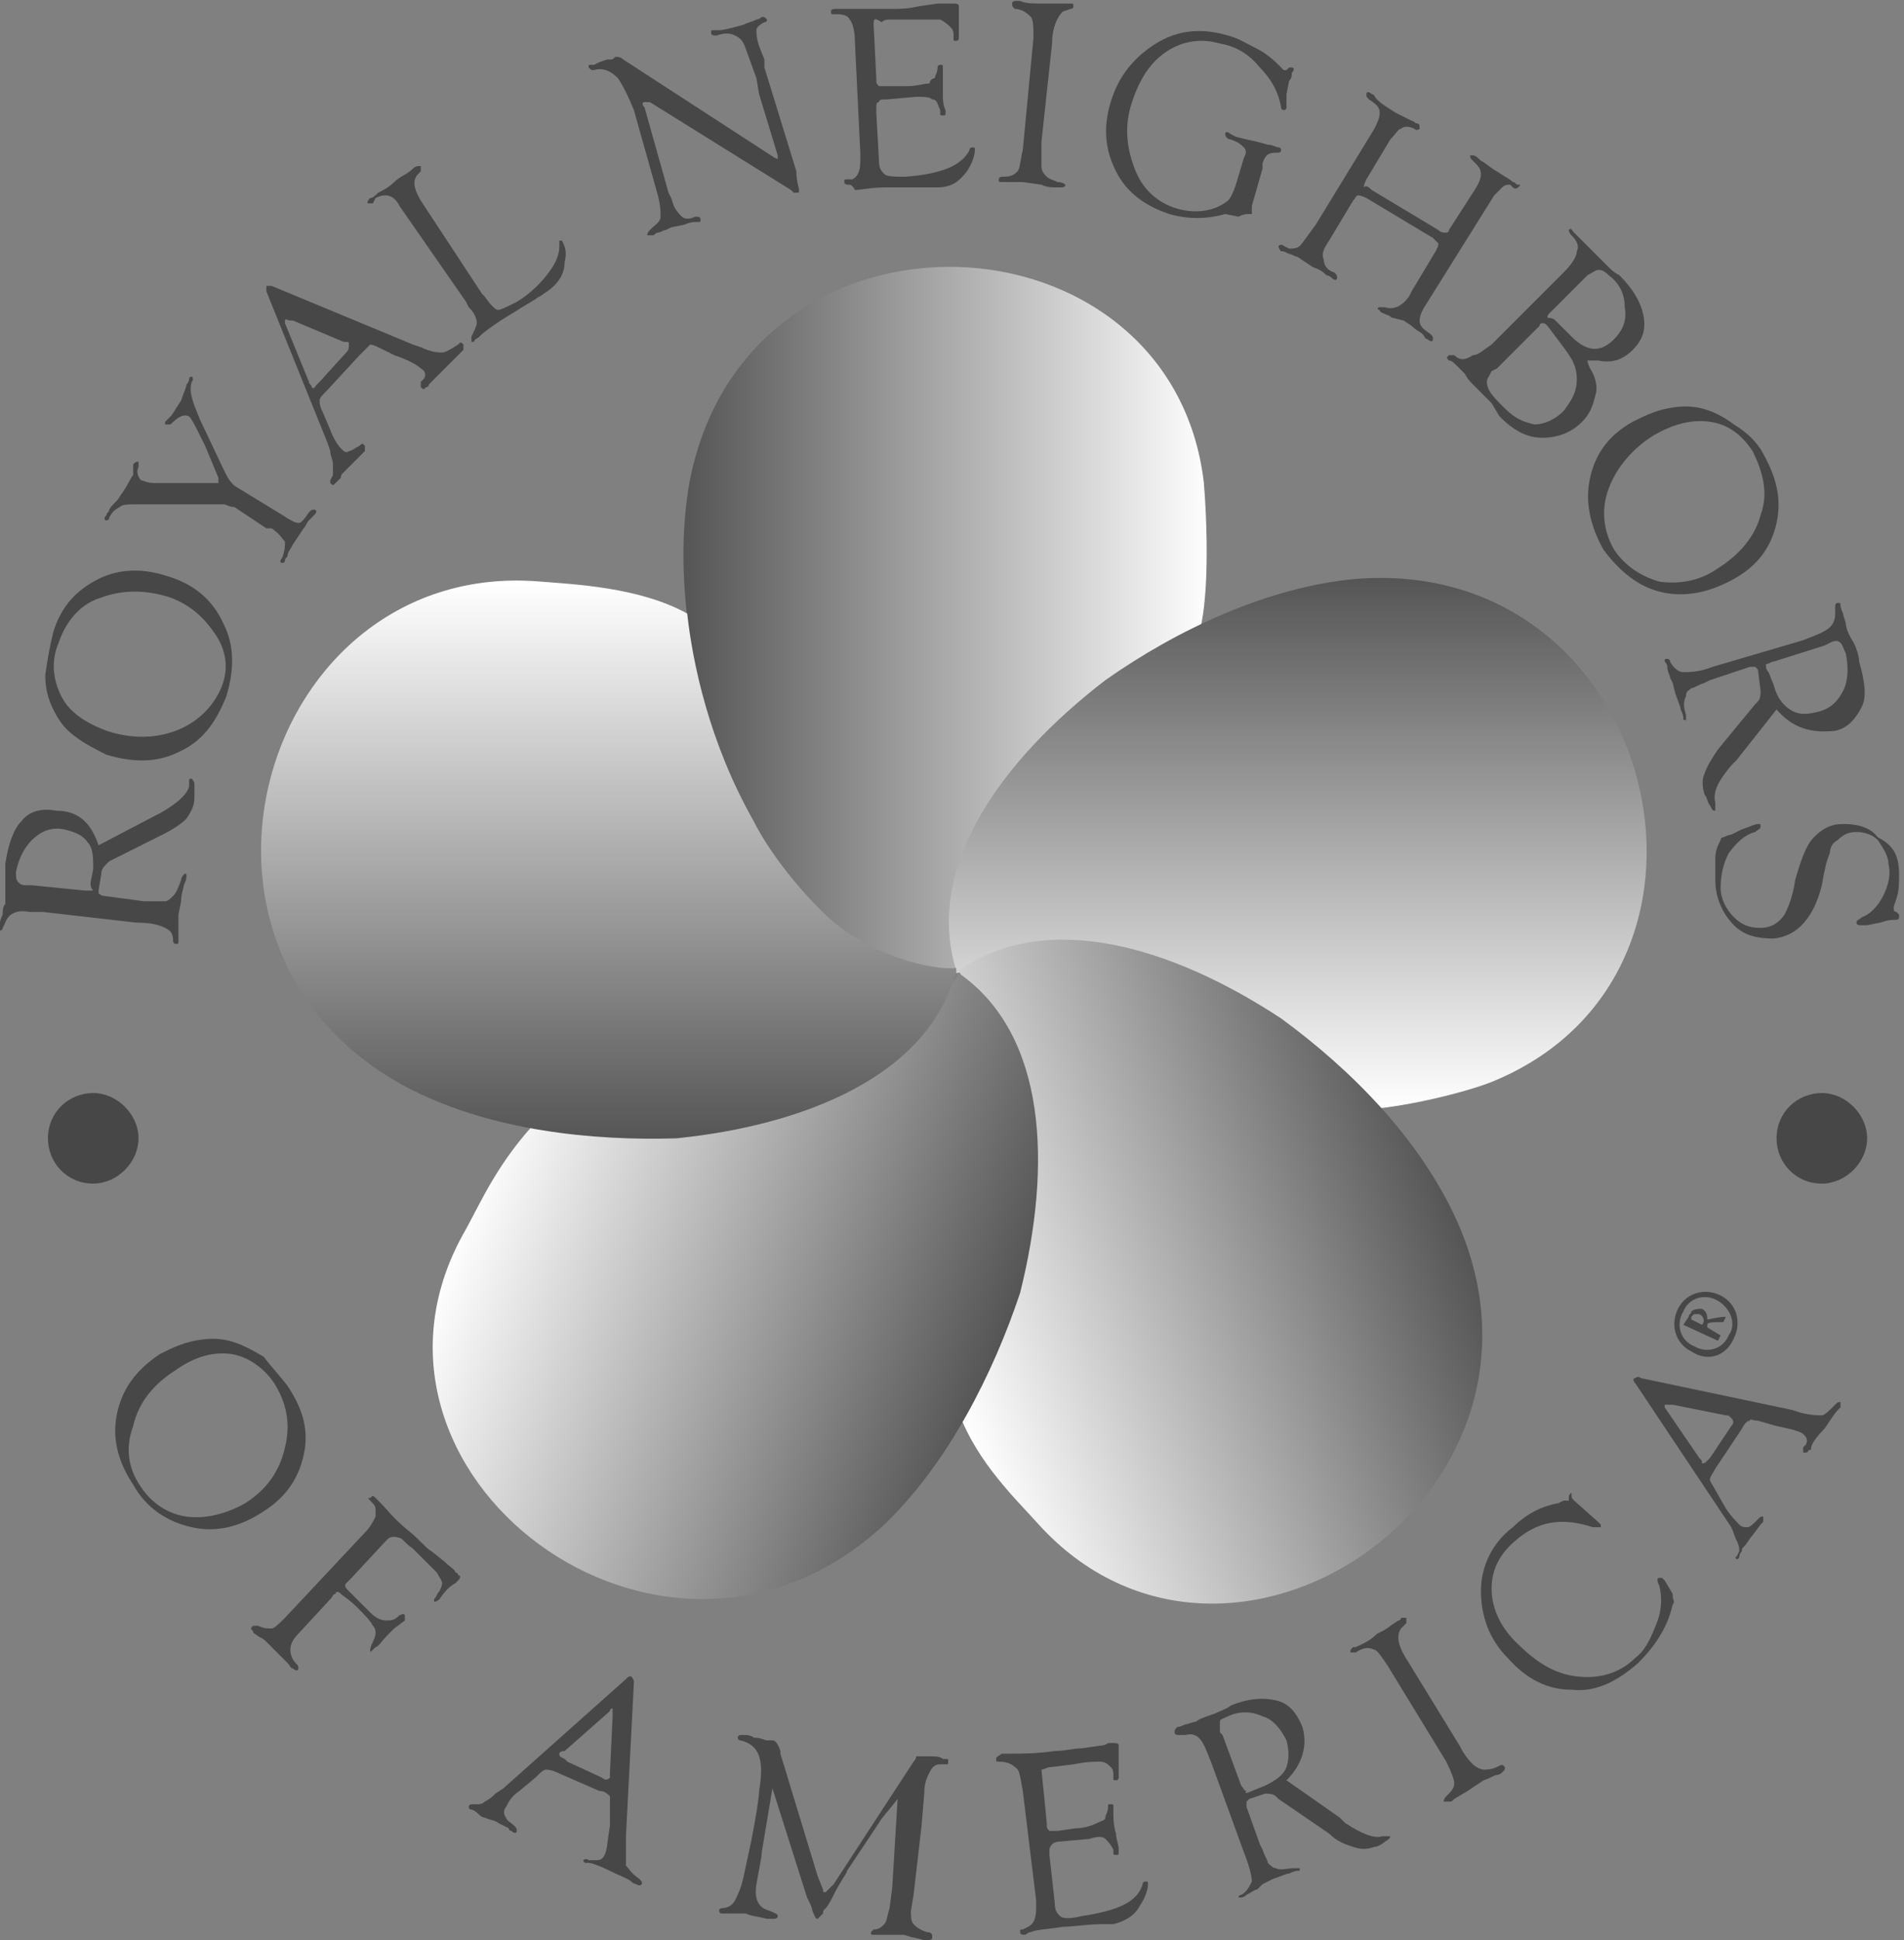 <svg xmlns="http://www.w3.org/2000/svg" width="212" height="216" viewBox="0 0 212 216" fill="none"><rect x="0" y="0" width="212" height="216" fill="#808080" stroke="none"/><path d="M10.973 94.111L17.201 90.849L17.794 90.553C19.87 89.366 20.76 88.477 21.056 87.587V86.994C21.056 86.697 21.056 86.697 21.353 86.697C21.353 86.697 21.649 86.994 21.649 87.29C21.649 87.587 21.649 88.18 21.649 88.773C21.649 89.663 21.353 90.256 20.76 91.146C20.166 91.739 19.277 92.332 18.09 92.925L12.159 95.891L11.863 96.187C11.566 96.484 11.27 96.781 11.27 97.374L10.973 99.153V99.45C10.973 99.45 11.27 99.746 11.566 99.746L16.015 100.339H16.608C17.497 100.339 18.09 100.339 18.387 100.339C18.684 100.339 18.98 100.043 19.277 99.746C19.573 99.45 19.87 98.856 20.166 97.967C20.166 97.67 20.463 97.374 20.463 97.374C20.76 97.077 20.76 97.374 20.76 97.67C20.76 97.67 20.76 97.967 20.463 98.56C20.463 98.856 20.166 99.45 20.166 100.339L19.87 101.822V102.712C19.87 103.008 19.87 103.305 19.87 103.898C19.87 104.195 19.87 104.491 19.87 104.788C19.87 105.084 19.87 105.084 19.573 105.084C19.573 105.084 19.277 105.084 19.277 104.788C19.277 103.898 18.98 103.602 18.387 103.305C17.794 103.008 16.904 102.712 15.125 102.712L4.745 101.526H3.262C1.779 101.229 0.89 101.822 0.593 102.712L0.297 103.305C0.297 103.602 0 103.602 0 103.602C0 103.008 0 103.008 0 102.712C0 102.712 0 102.415 0.297 101.822C0.297 101.526 0.297 100.932 0.593 100.636C0.593 100.339 0.593 99.45 0.593 98.263C0.593 97.374 0.593 96.781 0.593 96.187C0.89 94.111 1.483 92.332 2.373 91.442C3.262 90.256 4.745 89.96 6.228 90.256C8.6 90.256 10.083 91.442 10.973 94.111ZM10.083 98.263L10.38 96.781C10.38 95.594 10.38 94.408 9.787 93.815C9.194 92.925 8.304 92.629 7.118 92.332C5.635 92.035 4.448 92.629 3.559 93.518C2.669 94.408 2.076 95.594 1.779 97.077C1.779 97.67 1.779 97.967 2.076 98.263C2.373 98.56 2.669 98.56 2.966 98.56H3.559L9.49 99.153C10.083 99.153 10.38 99.153 10.38 99.153C10.083 98.856 10.083 98.56 10.083 98.263Z" fill="#474747"></path><path d="M5.932 70.386C6.821 67.421 8.601 65.641 10.973 64.455C13.346 63.269 16.015 63.269 18.684 64.159C21.65 65.048 23.726 66.828 24.912 69.497C26.098 71.869 26.098 74.538 25.209 77.504C24.022 80.47 22.539 82.546 19.87 83.732C17.498 84.918 14.829 84.918 11.863 84.028C10.677 83.435 9.49 82.842 8.304 81.953C7.118 81.063 6.525 80.173 5.932 78.987C5.339 77.801 5.042 76.614 5.042 75.132C5.339 73.056 5.635 71.573 5.932 70.386ZM6.525 71.573C5.635 73.649 5.932 75.725 6.821 77.504C7.711 79.284 9.49 80.47 11.863 81.359C14.532 82.249 17.201 82.249 19.574 81.359C21.946 80.47 23.726 78.69 24.615 76.614C25.505 74.538 25.209 72.462 24.022 70.683C22.836 68.904 21.353 67.421 18.981 66.531C16.311 65.641 13.642 65.641 11.27 66.531C9.194 67.124 7.415 68.904 6.525 71.573Z" fill="#474747"></path><path d="M31.435 57.338C32.325 57.931 32.918 58.227 33.215 58.227C33.511 58.227 33.808 57.931 34.401 57.041C34.698 56.745 34.698 56.745 34.994 56.745C35.291 56.745 35.291 57.041 34.994 57.338C34.994 57.338 34.698 57.634 34.401 57.931C34.105 58.227 34.105 58.524 33.808 58.821L33.215 59.71L32.622 60.6C32.325 61.193 32.029 61.49 32.029 61.786C32.029 62.083 31.732 62.083 31.732 62.379C31.732 62.676 31.435 62.676 31.435 62.676C31.139 62.676 31.139 62.379 31.435 62.083C31.732 61.193 31.732 60.897 31.732 60.303C31.435 60.007 31.139 59.414 30.249 58.821H29.656L26.097 56.448C25.504 56.448 25.207 56.151 24.911 56.151C24.614 56.151 24.021 56.151 23.428 56.151H15.717H14.828C14.235 56.151 13.642 56.151 13.345 56.448C12.752 56.745 12.455 57.041 12.159 57.634C12.159 57.931 11.862 57.931 11.862 57.931C11.566 57.931 11.566 57.634 11.862 57.338C11.862 57.041 12.159 57.041 12.159 56.745C12.455 56.151 13.048 55.855 13.345 55.262C14.235 54.075 14.531 53.186 14.828 52.889C14.828 51.999 14.828 51.999 14.828 51.703C15.124 51.406 15.124 51.406 15.421 51.406C15.421 51.406 15.421 51.703 15.421 51.999C15.124 52.593 15.421 53.186 15.717 53.482C16.014 53.482 16.311 53.779 17.2 53.779H18.09H23.725H24.021C24.318 53.779 24.318 53.779 24.318 53.779V53.482V53.186L22.835 49.627L22.242 48.441C21.649 47.254 21.352 46.661 21.056 46.365C20.462 46.068 19.869 46.365 18.98 47.254C18.683 47.254 18.387 47.254 18.387 47.254V46.958C18.387 46.958 18.683 46.661 18.98 46.365C19.276 46.068 19.573 45.475 20.166 44.585C20.462 43.696 20.759 43.102 20.759 42.806C21.056 42.509 21.056 42.213 21.056 42.213C21.056 41.916 21.352 41.916 21.352 41.916C21.352 41.916 21.649 42.213 21.352 42.509C21.056 43.399 21.352 44.289 21.649 45.178L22.242 46.661L24.911 52.296L25.207 52.889C25.504 53.482 25.801 53.779 26.097 54.075L31.435 57.338Z" fill="#474747"></path><path d="M40.036 39.543L36.477 43.399C35.884 43.992 35.588 44.288 35.588 44.585C35.588 44.881 35.588 45.178 35.884 45.771L36.774 47.847C37.07 48.737 37.663 49.627 37.96 49.923C38.257 50.22 38.553 50.516 38.85 50.22C39.146 50.22 39.443 49.923 40.036 49.627C40.333 49.33 40.333 49.33 40.629 49.627C40.629 49.627 40.629 49.923 40.629 50.22L40.333 50.516L39.443 51.406C39.147 51.702 38.85 51.999 38.257 52.592C37.96 52.889 37.96 52.889 37.96 53.185C37.663 53.482 37.367 53.778 37.367 53.778C37.071 54.075 37.07 54.075 36.774 53.778V53.482L37.07 52.889C37.07 52.592 37.07 52.296 37.07 51.702C37.07 51.109 36.774 50.813 36.774 50.22L36.477 49.33L29.656 32.426C29.656 32.129 29.656 31.832 29.656 31.832C29.656 31.832 29.953 31.832 30.249 31.832L45.967 38.357L46.857 38.654C48.043 39.247 48.933 39.247 49.23 39.247C49.526 39.247 50.119 38.95 51.009 38.357C51.306 38.06 51.306 38.06 51.602 38.357C51.602 38.357 51.602 38.654 51.602 38.95L51.306 39.247C51.009 39.543 50.416 40.136 49.526 41.026C48.636 41.916 48.043 42.509 47.747 42.806C47.747 43.102 47.45 43.102 47.45 43.102C47.154 43.399 47.154 43.399 46.857 43.102C46.857 43.102 46.857 42.806 46.857 42.509L47.154 42.212C47.45 41.916 47.45 41.323 46.857 41.026C46.561 40.73 45.671 40.136 43.891 39.543L42.112 38.654C41.519 38.357 41.222 38.357 41.222 38.357C40.629 38.95 40.333 39.247 40.036 39.543ZM38.257 38.06L32.622 35.688H32.325C32.029 35.688 31.732 35.391 31.732 35.688V35.984L34.401 42.509C34.401 42.806 34.698 42.806 34.698 43.102C34.994 43.399 34.994 43.102 35.291 42.806L35.588 42.509L38.553 39.247C38.85 38.95 38.85 38.654 38.85 38.357C38.85 38.06 38.85 38.06 38.257 38.06Z" fill="#474747"></path><path d="M53.678 32.722L53.975 33.019C54.568 33.908 55.161 34.502 55.458 34.502C55.754 34.502 56.347 34.205 57.533 33.612C59.016 32.722 60.203 31.536 61.092 30.35C61.982 29.163 62.279 28.274 62.279 27.384C62.279 27.087 62.279 26.791 62.279 26.791H62.575C62.872 27.384 63.168 27.977 62.872 29.163C62.872 30.646 61.982 31.832 60.499 32.722C60.203 33.019 59.906 33.019 59.609 33.315L58.127 34.205C57.237 34.798 56.644 35.095 55.754 35.688C54.864 36.281 53.975 36.874 53.382 37.467C53.085 37.764 52.788 37.764 52.788 38.06C52.492 38.06 52.492 38.06 52.492 38.06C52.492 38.06 52.492 37.764 52.492 37.467C52.788 36.874 53.085 36.281 53.085 35.984C53.085 35.391 52.788 34.798 52.195 34.205L51.899 33.612L44.485 22.936C43.891 21.749 43.002 21.453 41.816 22.046L41.519 22.639C41.222 22.639 41.222 22.639 40.926 22.639C40.926 22.342 40.926 22.342 41.222 22.046C41.519 22.046 41.816 21.749 42.112 21.453C42.705 21.156 43.298 20.86 43.891 20.267C44.485 19.673 45.374 19.377 45.967 18.784C46.264 18.487 46.56 18.487 46.56 18.487C46.857 18.487 46.857 18.487 46.857 18.487C46.857 18.784 46.857 18.784 46.857 19.08L46.56 19.377C45.967 19.97 45.967 20.86 46.857 22.342L53.678 32.722Z" fill="#474747"></path><path d="M85.113 7.515L88.672 19.081C88.672 20.267 88.969 20.86 88.969 21.157C88.969 21.453 88.969 21.453 88.672 21.453H88.376L88.079 21.157L72.361 11.37H72.064C72.064 11.37 72.064 11.37 71.768 11.37C71.471 11.37 71.471 11.667 71.768 11.963L74.437 21.453L74.734 22.046L75.03 22.936C75.327 23.529 75.623 23.826 75.92 24.122C76.216 24.419 76.809 24.419 77.403 24.122C77.699 24.122 77.996 24.122 77.996 24.419C77.996 24.715 77.996 24.715 77.699 24.715H77.403C77.403 24.715 76.809 24.715 76.216 25.012L74.734 25.309L74.14 25.605C73.844 25.605 73.547 25.902 73.251 25.902C72.954 25.902 72.954 26.198 72.658 26.198C72.361 26.198 72.361 26.198 72.064 26.198C72.064 26.198 72.064 25.902 72.361 25.605C72.954 25.012 73.547 24.715 73.547 24.122C73.547 23.529 73.547 22.936 73.251 21.75L70.582 12.26C69.989 10.777 69.395 9.591 68.802 8.701C67.913 7.811 67.023 7.515 66.133 7.811C65.837 7.811 65.837 7.811 65.54 7.515C65.54 7.218 65.54 7.218 65.837 7.218C65.837 7.218 65.837 7.218 66.133 7.218L66.726 6.921L67.616 6.625H67.913C68.209 6.625 68.209 6.625 68.506 6.328C68.802 6.328 69.099 6.328 69.395 6.625L86.3 17.598C86.596 17.598 86.596 17.894 86.596 17.598C86.596 17.598 86.596 17.598 86.596 17.301L84.52 10.48L84.224 8.701L83.037 5.439C82.741 4.549 82.444 4.252 81.851 3.956C81.258 3.659 80.665 3.659 79.775 3.956C79.479 3.956 79.182 3.956 79.182 3.659C79.182 3.363 79.182 3.363 79.479 3.363C79.479 3.363 79.775 3.363 80.072 3.363C80.665 3.363 81.555 3.066 82.741 2.77C83.334 2.473 83.63 2.473 84.224 2.176C84.52 2.176 84.817 1.88 84.817 1.88C85.113 1.88 85.113 1.88 85.41 2.176C85.41 2.176 85.41 2.473 85.113 2.473C84.52 2.77 84.224 3.066 84.224 3.363C84.224 3.659 84.224 4.252 84.52 5.142L85.113 6.625V7.515Z" fill="#474747"></path><path d="M97.274 2.769L97.571 8.701C97.571 9.294 97.571 9.294 97.868 9.591C97.868 9.591 98.164 9.591 98.757 9.591H101.13C102.019 9.591 102.909 9.294 103.502 9.294C103.502 8.997 103.799 8.701 104.095 8.701C104.095 8.404 104.392 8.108 104.392 7.515C104.392 7.218 104.688 7.218 104.688 7.218C104.985 7.218 104.985 7.218 104.985 7.515V7.811C104.985 8.701 104.985 9.591 104.985 10.48C104.985 11.073 104.985 11.666 105.282 12.26C105.282 12.556 105.282 12.556 105.282 12.556C105.282 12.853 105.282 12.853 104.985 12.853C104.688 12.853 104.688 12.853 104.688 12.556V12.26C104.392 11.666 104.392 11.073 103.799 11.073C103.502 10.777 102.909 10.777 102.019 10.777L98.757 11.073C98.164 11.073 97.868 11.073 97.868 11.37C97.571 11.37 97.571 11.666 97.571 11.963V12.556L97.868 17.894C97.868 18.784 98.164 19.081 98.461 19.377C98.757 19.674 99.647 19.674 100.833 19.674C104.688 19.377 107.061 18.488 107.951 16.708C107.951 16.412 108.247 16.412 108.247 16.412C108.544 16.412 108.544 16.412 108.544 16.708C108.544 17.301 108.247 18.191 107.654 19.081C106.764 20.267 105.875 20.86 104.392 20.86C104.095 20.86 103.799 20.86 103.206 20.86C101.426 20.86 99.943 20.86 98.757 20.86C96.978 20.86 95.791 21.157 95.198 21.157C94.902 20.563 94.605 20.563 94.605 20.563C94.309 20.563 94.012 20.563 94.012 20.267C94.012 19.97 94.012 19.97 94.309 19.97H94.902C95.495 19.674 95.791 19.081 95.791 17.894V17.005L95.198 4.845C95.198 3.363 94.902 2.473 94.605 2.176C94.309 1.583 93.716 1.583 92.826 1.583C92.529 1.583 92.529 1.583 92.529 1.287C92.529 0.99 92.826 0.99 93.122 0.99C93.419 0.99 93.716 0.99 94.012 0.99C95.495 0.99 96.978 0.99 99.054 0.99C100.24 0.99 101.13 0.99 102.316 0.694L104.392 0.397C104.985 0.397 105.282 0.397 105.578 0.397C105.875 0.397 106.171 0.397 106.171 0.397C106.468 0.397 106.764 0.397 106.764 0.694V0.99C106.764 0.99 106.764 1.583 106.764 2.176V3.066C106.764 3.659 106.764 3.956 106.764 4.252C106.764 4.252 106.764 4.549 106.468 4.549C106.171 4.549 106.171 4.549 106.171 4.252V3.956C106.171 3.659 106.171 3.363 105.875 3.066C105.578 2.769 105.282 2.473 104.688 2.176C104.095 2.176 103.206 2.176 101.723 2.176H99.35C98.757 2.176 98.461 2.176 98.164 2.473C97.274 1.88 97.274 2.176 97.274 2.769Z" fill="#474747"></path><path d="M117.143 4.845L115.957 15.818C115.957 17.301 115.957 18.191 115.957 18.487C115.957 19.08 116.254 19.377 116.55 19.673C116.847 19.97 117.143 19.97 117.736 20.267C118.329 20.267 118.626 20.563 118.626 20.563C118.626 20.86 118.329 20.86 118.033 20.86C117.736 20.86 117.736 20.86 117.44 20.86C117.143 20.86 116.55 20.86 115.957 20.563L113.881 20.267H112.102C111.805 20.267 111.508 20.267 111.508 20.267C111.212 20.267 111.212 20.267 111.212 19.97C111.212 19.673 111.508 19.673 111.805 19.673C112.695 19.673 112.991 19.377 113.288 19.08C113.584 18.784 113.584 17.894 113.881 16.708L115.067 4.252C115.067 3.066 115.067 2.176 114.771 1.879C114.474 1.583 113.881 0.99 112.991 0.99C112.695 0.693 112.695 0.693 112.695 0.397C112.695 0.1 112.991 0.1 113.288 0.1H113.584C114.178 0.397 115.067 0.397 116.254 0.397C116.847 0.397 117.44 0.397 118.033 0.397H118.923C119.219 0.397 119.219 0.397 119.219 0.397C119.516 0.397 119.516 0.397 119.516 0.693C119.516 0.99 119.219 0.99 119.219 0.99L118.329 1.286C117.736 1.879 117.143 3.066 117.143 4.845Z" fill="#474747"></path><path d="M137.606 20.564L138.496 17.598C138.793 17.005 138.793 16.708 138.496 16.412C138.199 16.115 137.903 15.818 137.013 15.522C136.717 15.522 136.42 15.225 136.42 14.929C136.42 14.632 136.717 14.632 137.013 14.929L137.606 15.225L138.793 15.522C140.275 15.818 141.165 16.115 141.165 16.115C141.758 16.115 142.055 16.412 142.351 16.412C142.648 16.412 142.648 16.708 142.648 16.708C142.648 17.005 142.351 17.005 142.055 17.005C141.165 17.005 140.869 17.301 140.572 18.191V18.784L139.386 22.936V23.529V23.826H139.089C138.793 23.826 138.496 23.826 137.903 24.122L136.42 23.826C134.344 24.419 132.268 24.419 130.192 23.826C127.523 22.936 125.447 21.453 124.261 19.081C123.075 16.708 122.778 14.336 123.668 11.37C124.557 8.404 126.337 6.328 128.709 4.845C131.082 3.363 133.751 3.066 136.717 3.956C137.903 4.252 138.793 4.845 139.979 5.439C141.165 6.032 142.055 6.921 142.648 7.515L142.944 7.811H143.241L143.538 7.515H143.834C144.131 7.515 144.131 7.811 143.834 8.108C143.834 8.404 143.834 8.701 143.538 8.997L143.241 10.48C143.241 10.777 143.241 11.073 143.241 11.666C143.241 11.963 143.241 11.963 143.241 11.963C143.241 12.26 142.944 12.26 142.944 12.26C142.944 12.26 142.648 12.26 142.648 11.963C142.351 10.184 141.462 8.701 140.275 7.515C139.089 6.032 137.606 5.142 135.827 4.845C133.751 4.252 131.675 4.549 129.896 5.735C128.116 6.921 126.93 8.701 126.04 11.37C125.151 14.039 125.447 16.412 126.337 18.784C127.226 21.157 129.006 22.639 131.082 23.233C133.158 23.826 135.234 23.529 136.717 22.343C137.013 22.046 137.31 21.453 137.606 20.564Z" fill="#474747"></path><path d="M152.731 21.156L160.146 25.605C160.442 25.901 160.739 25.901 161.035 25.901C161.035 25.901 161.332 25.901 161.332 25.605L164.001 21.453C164.594 20.563 164.891 19.97 164.891 19.377C164.891 18.784 164.594 18.487 164.001 17.894C163.704 17.598 163.704 17.598 163.704 17.301H164.001C164.297 17.301 164.594 17.598 164.891 17.894C165.484 18.191 166.077 18.784 166.67 19.08C167.56 19.674 168.153 19.97 168.449 20.267C168.746 20.267 168.746 20.563 169.042 20.563C169.339 20.563 169.339 20.563 169.042 20.86C169.042 20.86 168.746 21.156 168.449 20.86L168.153 20.563C167.856 20.563 167.56 20.563 167.263 20.86C166.967 21.156 166.67 21.453 166.373 21.75L158.959 33.612C158.366 34.502 158.07 35.095 158.07 35.688C158.07 36.281 158.366 36.578 159.256 37.171C159.552 37.468 159.552 37.468 159.552 37.764C159.552 38.061 159.256 38.061 158.959 37.764C158.663 37.764 158.663 37.468 158.366 37.171C158.07 36.874 157.773 36.874 157.18 36.281L156.29 35.688L155.104 35.392C154.807 35.392 154.807 35.095 154.511 35.095C153.918 34.798 153.621 34.798 153.621 34.502C153.324 34.502 153.324 34.205 153.621 34.205C153.621 34.205 153.918 34.205 154.214 34.205C155.104 34.502 155.994 34.205 156.883 33.019L157.18 32.426L159.849 27.977C160.146 27.384 160.146 27.384 160.146 27.088C160.146 27.088 159.849 26.791 159.552 26.494L152.138 22.046C151.545 21.75 151.249 21.75 151.249 21.75C150.952 21.75 150.952 22.046 150.655 22.343L147.986 26.791C147.393 27.681 147.097 28.274 147.393 28.867C147.393 29.46 147.69 30.053 148.579 30.35C148.876 30.646 148.876 30.646 148.876 30.943C148.876 31.24 148.579 31.24 148.283 30.943C148.283 30.943 147.986 30.646 147.69 30.646C147.393 30.35 147.097 30.053 146.207 29.757L145.317 29.164L144.428 28.57C144.131 28.57 143.834 28.274 143.538 28.274C142.945 27.977 142.945 27.977 142.648 27.977C142.352 27.681 142.352 27.384 142.352 27.384C142.352 27.384 142.648 27.088 142.945 27.384L143.538 27.681C143.834 27.681 144.428 27.681 144.724 27.384C145.021 27.088 145.614 26.198 146.503 25.012L153.028 14.335C153.324 13.742 153.621 13.149 153.621 12.556C153.621 11.963 153.325 11.666 152.435 11.073C152.138 10.777 152.138 10.777 152.138 10.48C152.138 10.183 152.435 10.183 152.731 10.48C153.028 10.48 153.028 10.777 153.324 11.073C153.918 11.666 154.511 11.963 155.4 12.556C155.994 12.852 156.587 13.149 157.18 13.446C157.476 13.446 157.476 13.742 157.773 13.742C158.07 13.742 158.07 14.039 158.07 14.335C158.07 14.335 157.773 14.632 157.476 14.335C156.883 14.039 156.29 14.039 155.994 14.335C155.697 14.335 155.4 14.928 154.807 15.522L152.138 19.97C151.842 20.563 151.842 20.86 151.842 20.86C152.138 20.563 152.435 20.86 152.731 21.156Z" fill="#474747"></path><path d="M166.078 38.357L174.085 30.35C174.975 29.46 175.568 28.57 175.568 27.977C175.864 27.384 175.568 26.791 174.975 26.198C174.678 25.901 174.678 25.605 174.678 25.605C174.975 25.308 174.975 25.605 175.271 25.901C175.271 25.901 175.568 26.198 175.864 26.494C176.161 26.791 176.458 27.088 176.754 27.384C177.347 27.977 177.644 28.274 177.94 28.57L179.127 29.757C179.423 30.053 179.72 30.35 180.313 30.646C181.796 32.129 182.686 33.612 182.982 35.095C183.279 36.578 182.982 37.764 181.796 38.95C180.61 40.136 179.423 40.433 177.94 40.136H177.051C176.754 40.136 176.754 40.136 176.754 40.136C176.754 40.136 176.754 40.433 177.051 41.026C177.644 41.916 177.94 43.102 177.644 43.992C177.347 45.178 177.051 46.068 176.161 46.958C174.975 48.144 173.492 48.737 171.713 48.737C169.933 48.737 168.45 47.847 166.968 46.364L166.078 44.882L165.188 43.992L164.298 43.102C163.705 42.509 163.409 42.212 163.112 41.619C162.816 41.323 162.519 41.026 162.222 40.73C161.926 40.433 161.629 40.136 161.333 40.136C161.036 39.84 161.036 39.84 161.333 39.543C161.333 39.543 161.629 39.543 161.926 39.543C162.519 40.136 163.112 40.136 164.002 39.543C164.595 39.543 165.188 38.95 166.078 38.357ZM172.306 36.281C172.009 35.985 172.009 35.985 171.713 35.985C171.713 35.985 171.416 35.985 171.416 36.281L166.671 41.026L166.078 41.323L165.781 41.916C165.485 42.212 165.485 42.806 165.781 43.399C166.078 43.992 166.671 44.585 167.561 45.475C168.747 46.661 169.637 46.958 170.823 47.254C172.009 47.254 173.195 46.661 174.085 45.771C174.975 44.585 175.568 43.695 175.568 42.212C175.568 40.73 174.975 39.84 174.085 38.654L172.306 36.281ZM173.195 35.688L174.975 37.467C176.754 39.247 178.237 39.247 179.72 37.764C180.61 36.874 181.203 35.688 180.906 34.205C180.906 32.722 180.313 31.536 179.127 30.646C178.534 30.053 178.237 30.053 177.94 30.053C177.644 30.053 177.347 30.35 176.754 30.646L172.602 34.798C172.306 35.095 172.306 35.095 172.306 35.391C172.602 35.391 172.899 35.391 173.195 35.688Z" fill="#474747"></path><path d="M196.325 50.517C197.808 53.186 198.401 55.558 197.808 58.227C197.215 60.896 195.732 62.972 193.063 64.455C190.394 65.938 187.725 66.531 185.056 65.938C182.387 65.345 180.311 63.565 178.531 61.193C177.049 58.524 176.455 55.855 177.049 53.186C177.642 50.517 179.125 48.441 181.794 46.958C182.98 46.365 184.166 45.771 185.649 45.475C187.132 45.178 188.318 45.178 189.504 45.475C190.691 45.771 191.877 46.365 193.063 47.254C194.546 48.144 195.732 49.33 196.325 50.517ZM195.139 50.22C193.953 48.441 192.47 47.254 190.394 46.958C188.318 46.661 186.242 47.254 184.166 48.441C181.794 49.923 180.014 51.999 179.125 54.372C178.235 56.744 178.531 59.117 179.718 61.193C180.904 62.972 182.683 64.159 184.759 64.752C186.835 65.048 189.208 64.752 191.284 63.269C193.656 61.786 195.436 59.71 196.029 57.337C196.918 54.965 196.325 52.592 195.139 50.22Z" fill="#474747"></path><path d="M197.809 78.987L193.361 84.622L192.768 85.215C191.285 86.994 190.692 88.18 190.988 89.367V89.96C190.988 90.256 190.988 90.256 190.988 90.256C190.692 90.256 190.692 90.256 190.395 89.663C190.099 89.367 190.099 88.774 189.802 88.477C189.505 87.587 189.505 86.698 189.802 86.105C190.099 85.215 190.692 84.325 191.285 83.435L195.437 78.394L195.733 78.097C196.03 77.801 196.03 77.207 196.03 76.911L195.733 74.538L195.437 74.242C195.437 74.242 195.14 74.242 194.844 74.242L190.395 75.725L189.802 76.021C188.912 76.318 188.616 76.614 188.319 76.614C188.023 76.911 187.726 76.911 187.726 77.504C187.429 78.097 187.429 78.69 187.726 79.58C187.726 79.877 187.726 80.173 187.726 80.173C187.429 80.173 187.429 80.173 187.429 79.877C187.429 79.877 187.429 79.58 187.133 78.987C187.133 78.69 186.836 78.097 186.54 77.207L186.243 76.021L185.947 75.428C185.947 75.132 185.65 74.835 185.65 74.242C185.65 73.945 185.354 73.649 185.354 73.649C185.354 73.352 185.354 73.352 185.65 73.352C185.65 73.352 185.947 73.352 185.947 73.649C186.243 74.242 186.836 74.835 187.429 74.835C188.023 74.835 189.209 74.835 190.692 74.242L200.775 71.276L202.258 70.683C203.741 70.09 204.334 69.497 204.334 68.311V67.717C204.334 67.421 204.334 67.124 204.63 67.124C204.927 67.124 204.927 67.124 204.927 67.421C204.927 67.421 204.927 67.717 205.223 68.311C205.223 68.607 205.52 69.2 205.52 69.497C205.52 69.793 205.817 70.683 206.41 71.573C206.706 72.166 207.003 73.056 207.003 73.649C207.596 75.725 207.893 77.504 207.299 78.69C206.706 79.877 205.817 81.063 204.334 81.359C201.665 81.656 199.589 81.063 197.809 78.987ZM196.92 74.835L197.513 76.318C197.809 77.504 198.402 78.394 199.292 78.987C200.182 79.58 201.071 79.58 202.258 79.284C203.741 78.987 204.63 78.097 205.223 76.911C205.817 75.725 205.817 74.242 205.52 72.759C205.223 72.166 205.223 71.869 204.927 71.573C204.63 71.276 204.334 71.276 203.741 71.573L203.147 71.869L197.513 73.649C197.216 73.649 196.92 73.945 196.623 73.945C196.623 74.242 196.623 74.538 196.92 74.835Z" fill="#474747"></path><path d="M211.452 97.373C211.452 98.263 211.452 99.153 211.156 100.042L210.859 100.932V101.229C210.859 101.229 210.859 101.525 211.156 101.525L211.452 101.822C211.452 101.822 211.452 101.822 211.452 102.118C211.452 102.415 211.156 102.415 210.859 102.415C210.563 102.415 210.266 102.415 209.376 102.711L207.893 103.008C207.597 103.008 207.3 103.008 207.3 103.008C207.004 103.008 206.707 103.008 206.707 102.711C206.707 102.415 207.004 102.415 207.3 102.118C208.19 101.822 209.08 100.932 209.673 99.746C210.266 98.559 210.563 97.373 210.266 96.187C210.266 95.297 209.673 94.408 209.08 93.518C208.487 92.925 207.597 92.628 206.707 92.628C205.818 92.628 205.224 92.925 204.631 93.518C204.038 93.814 203.742 94.408 203.742 95.001C203.445 95.594 203.148 96.78 202.852 98.559C201.962 102.118 200.183 104.194 197.514 104.491C195.734 104.491 194.251 104.194 193.065 103.008C191.879 101.822 190.989 100.042 190.989 97.966C190.989 97.373 190.989 96.484 190.989 95.594C190.989 94.704 191.286 94.111 191.582 93.518C191.582 93.221 191.879 93.221 191.879 93.221C191.879 93.221 192.472 92.925 192.769 92.925C192.769 92.925 193.362 92.628 193.955 92.332C194.845 92.035 195.438 91.739 195.734 91.739C196.031 91.739 196.031 91.739 196.031 92.035C196.031 92.332 195.734 92.332 195.438 92.628C194.251 92.925 193.362 93.814 192.472 95.001C191.879 96.187 191.582 97.373 191.582 98.856C191.582 100.042 192.176 101.229 193.065 102.118C193.955 103.008 194.845 103.305 196.031 103.305C197.217 103.305 198.107 102.711 198.7 101.822C198.997 101.229 199.59 100.042 199.886 97.966C200.479 95.89 201.072 94.111 201.962 93.221C202.852 92.332 203.742 91.739 205.224 91.739C206.707 91.739 208.19 92.035 209.08 93.221C210.859 94.111 211.452 95.297 211.452 97.373Z" fill="#474747"></path><path d="M193.954 159.06L190.989 163.509C190.692 164.102 190.395 164.398 190.395 164.695C190.395 164.991 190.692 165.288 190.989 165.881L192.175 167.957C192.768 168.847 193.361 169.44 193.658 169.736C193.954 170.033 194.251 170.033 194.547 170.033C194.844 170.033 195.14 169.736 195.734 169.143C196.03 168.847 196.03 168.847 196.327 168.847C196.327 168.847 196.327 169.143 196.327 169.44L196.03 169.736L195.14 170.923C194.844 171.219 194.547 171.812 194.251 172.109C193.954 172.405 193.954 172.405 193.954 172.702C193.658 172.999 193.658 173.295 193.658 173.295C193.658 173.592 193.361 173.592 193.361 173.592C193.361 173.592 193.064 173.295 193.361 173.295L193.658 172.702C193.658 172.405 193.658 172.109 193.361 171.516C193.064 170.923 193.064 170.626 192.768 170.033L192.175 169.143L182.092 154.018C181.795 153.722 181.795 153.425 182.092 153.425C182.092 153.425 182.388 153.129 182.685 153.425L199.589 156.984L200.479 157.281C201.665 157.577 202.555 157.577 202.851 157.577C203.148 157.577 203.741 156.984 204.334 156.391C204.631 156.094 204.631 156.094 204.927 156.094C204.927 156.094 204.927 156.391 204.927 156.687L204.631 156.984C204.334 157.281 203.741 158.17 203.148 159.06C202.258 159.95 201.665 160.839 201.665 161.136C201.665 161.433 201.665 161.433 201.368 161.433C201.368 161.729 201.072 161.729 200.775 161.729C200.775 161.729 200.775 161.433 200.775 161.136L201.072 160.839C201.368 160.246 201.072 159.95 200.775 159.653C200.479 159.357 199.292 159.06 197.81 158.763L195.734 158.17C195.14 158.17 194.844 157.874 194.844 158.17C194.547 158.17 194.251 158.467 193.954 159.06ZM192.175 157.577L186.243 156.391H185.947C185.65 156.391 185.354 156.391 185.354 156.391V156.687L189.209 162.322C189.506 162.619 189.506 162.619 189.506 162.915C189.802 162.915 189.802 162.915 190.099 162.619L190.395 162.322L192.768 158.763C193.064 158.467 193.064 158.17 192.768 157.874C192.471 157.577 192.471 157.577 192.175 157.577Z" fill="#474747"></path><path d="M175.272 167.067L177.941 169.439L178.238 169.736V170.032C178.238 170.032 177.941 170.032 177.348 170.032C173.79 168.846 171.12 169.439 168.748 171.515C166.969 172.998 166.079 174.777 166.079 176.853C166.079 178.929 166.969 181.005 168.748 182.785C170.824 184.861 172.9 186.343 175.569 186.64C177.941 186.937 180.314 186.343 182.093 184.564C183.28 183.674 183.873 182.192 184.466 180.709C185.059 179.226 185.059 177.743 184.762 176.557C184.466 175.964 184.466 175.667 184.762 175.667H185.059L185.356 175.964L186.245 177.447V177.743C186.245 178.04 186.542 178.336 186.245 178.633C185.652 181.302 184.169 183.378 182.39 185.157C180.017 187.233 177.645 188.419 174.976 188.123C172.307 188.123 169.934 186.937 167.858 184.564C165.782 182.488 164.893 179.819 164.893 177.15C164.893 174.481 166.079 171.812 168.451 170.032C169.934 168.55 171.714 167.66 173.493 167.363L174.086 167.067H174.383H174.679C174.679 167.067 174.679 167.067 174.679 166.77C174.679 166.474 174.679 166.474 174.976 166.177C174.976 166.77 174.976 166.77 175.272 167.067Z" fill="#474747"></path><path d="M156.884 185.158L162.519 194.351C163.112 195.538 163.705 196.131 164.001 196.427C164.298 196.724 164.891 197.02 165.188 197.02C165.484 197.02 166.077 197.02 166.67 196.724C167.264 196.427 167.264 196.427 167.56 196.724C167.56 197.02 167.56 197.02 167.264 197.317C167.264 197.317 166.967 197.614 166.67 197.614C166.374 197.614 166.077 197.91 165.188 198.207L163.408 199.393L161.925 200.283C161.629 200.579 161.629 200.579 161.332 200.579C161.036 200.579 161.036 200.579 160.739 200.579C160.739 200.579 160.739 200.283 161.036 199.986C161.629 199.393 161.925 199.096 161.925 198.503C161.925 198.207 161.629 197.317 161.036 196.131L154.511 185.454C153.918 184.565 153.325 183.675 153.028 183.675C152.435 183.378 151.842 183.378 150.953 183.972C150.656 183.972 150.359 183.972 150.359 183.972C150.359 183.675 150.359 183.675 150.656 183.378C150.656 183.378 150.656 183.378 150.953 183.378C151.546 183.082 152.435 182.785 153.325 181.896C153.918 181.599 154.511 181.302 154.808 181.006L155.698 180.413C155.994 180.413 155.994 180.116 155.994 180.116C156.291 180.116 156.291 180.116 156.587 180.116C156.587 180.413 156.587 180.413 156.587 180.709L155.994 181.302C155.401 182.192 155.698 183.378 156.884 185.158Z" fill="#474747"></path><path d="M143.243 198.206L149.174 202.358L149.767 202.951C151.547 204.137 153.03 204.731 153.919 204.434H154.512C154.809 204.434 154.809 204.434 154.809 204.434C154.809 204.434 154.809 204.731 154.216 205.027C153.919 205.324 153.326 205.62 153.03 205.62C152.14 205.917 151.547 205.917 150.657 205.62C149.767 205.324 148.878 205.027 147.988 204.137L142.353 200.282L142.057 199.986C141.76 199.689 141.167 199.689 140.87 199.689L139.091 200.282L138.794 200.579C138.794 200.579 138.794 200.875 138.794 201.172L140.277 205.324L140.574 205.917C140.87 206.807 141.167 207.103 141.167 207.4C141.463 207.696 141.76 207.993 142.057 207.993C142.65 208.289 143.243 207.993 144.133 207.993C144.429 207.993 144.726 207.993 144.726 207.993C144.726 208.289 144.726 208.289 144.429 208.289C144.429 208.289 144.133 208.289 143.539 208.586C143.243 208.586 142.65 208.883 141.76 209.179L140.574 209.772L139.981 210.365C139.684 210.365 139.388 210.662 138.794 210.958C138.498 211.255 138.201 211.255 138.201 211.255C137.905 211.255 137.905 211.255 137.905 211.255C137.905 211.255 137.905 210.958 138.201 210.958C138.794 210.662 139.091 210.069 139.388 209.476C139.388 208.883 139.091 207.696 138.498 206.213L134.939 196.427L134.346 194.944C133.753 193.461 133.16 192.868 131.973 193.165H131.38C131.084 193.165 130.787 193.165 130.787 192.868C130.787 192.571 130.787 192.571 131.084 192.275C131.084 192.275 131.38 192.275 131.973 191.978C132.27 191.978 132.863 191.682 133.16 191.682C133.456 191.385 134.346 191.089 135.236 190.792C135.829 190.495 136.718 190.199 137.015 189.902C139.091 189.013 140.87 189.013 142.057 189.309C143.539 189.606 144.429 190.792 145.022 192.275C145.615 194.351 145.022 196.427 143.243 198.206ZM139.388 199.392L140.87 198.799C142.057 198.206 142.946 197.613 143.243 196.723C143.539 195.834 143.539 194.944 143.243 193.758C142.65 192.571 141.76 191.385 140.574 191.089C139.388 190.495 137.905 190.495 136.718 191.089C136.125 191.385 135.829 191.385 135.829 191.682C135.829 191.978 135.829 192.275 135.829 192.868L136.125 193.165L138.201 198.799C138.498 199.096 138.498 199.392 138.794 199.392C138.498 199.689 138.794 199.689 139.388 199.392Z" fill="#474747"></path><path d="M115.959 197.02L116.552 202.951C116.552 203.545 116.552 203.545 116.848 203.841C116.848 203.841 117.145 203.841 117.738 203.841L119.814 203.545C120.704 203.545 121.593 203.248 122.186 202.951C122.78 202.655 123.076 202.655 123.076 202.358C123.076 202.062 123.373 201.765 123.373 201.172C123.373 200.875 123.373 200.875 123.669 200.875C123.966 200.875 123.966 200.875 123.966 201.172V201.469C123.966 202.358 123.966 203.248 124.262 204.138C124.262 204.731 124.559 205.324 124.559 205.917C124.559 206.214 124.559 206.214 124.559 206.214C124.559 206.51 124.559 206.51 124.262 206.51C123.966 206.51 123.966 206.51 123.966 206.214V205.917C123.669 205.324 123.373 205.027 123.076 204.731C122.78 204.434 122.186 204.434 121.297 204.731L118.035 205.027C117.441 205.027 117.145 205.324 117.145 205.324C117.145 205.324 116.848 205.621 116.848 205.917V206.51L117.441 211.848C117.441 212.738 117.738 213.035 118.035 213.331C118.331 213.628 119.221 213.628 120.407 213.331C124.262 212.738 126.635 211.848 127.228 209.772C127.228 209.476 127.525 209.476 127.525 209.476C127.821 209.476 127.821 209.476 127.821 209.772C127.821 210.366 127.525 211.255 126.932 212.145C126.338 213.331 125.152 213.924 123.966 214.221C123.669 214.221 123.373 214.221 122.78 214.221C121 214.221 119.517 214.517 118.331 214.517C116.552 214.814 115.365 214.814 114.772 215.111C114.476 215.111 114.179 215.407 114.179 215.407C113.883 215.407 113.586 215.407 113.586 215.111C113.586 214.814 113.586 214.814 113.883 214.814L114.476 214.517C115.069 214.221 115.365 213.628 115.365 212.442V211.552L113.883 199.393C113.586 197.91 113.586 197.02 112.993 196.724C112.696 196.427 112.103 196.13 111.214 196.13C110.917 196.13 110.917 196.13 110.917 195.834C110.917 195.537 111.214 195.537 111.51 195.241C111.807 195.241 112.103 195.241 112.4 195.241C113.883 195.241 115.365 195.241 117.441 194.944C118.628 194.944 119.517 194.648 120.407 194.648L122.483 194.351C123.076 194.351 123.373 194.054 123.373 194.054C123.669 194.054 123.669 194.054 123.966 194.054C124.262 194.054 124.559 194.054 124.559 194.351V194.648C124.559 194.648 124.559 195.241 124.559 195.834V196.724C124.559 197.317 124.559 197.613 124.559 197.91C124.559 197.91 124.559 198.206 124.262 198.206C123.966 198.206 123.966 198.206 123.966 197.91V197.613C123.966 197.317 123.966 197.02 123.669 196.724C123.373 196.427 123.076 196.13 122.483 196.13C121.89 196.13 121 196.13 119.517 196.427L117.145 196.724C116.552 196.724 116.255 197.02 115.959 197.02C115.662 196.724 115.959 196.13 115.959 197.02Z" fill="#474747"></path><path d="M99.943 200.282C99.053 201.469 98.164 202.358 97.867 202.951L96.088 205.621L94.308 208.29C94.308 208.586 93.715 209.179 92.826 210.959C92.529 211.552 92.232 212.145 91.936 212.442C91.639 212.738 91.639 212.738 91.639 213.035C91.343 213.331 91.046 213.628 91.046 213.628C90.75 213.628 90.75 213.331 90.453 212.738C90.453 212.738 90.453 212.442 90.156 211.848L89.86 211.255L86.005 199.096L84.818 206.214C84.818 206.807 84.522 207.993 84.225 209.772C83.929 211.552 84.522 212.442 85.708 212.738C86.301 213.035 86.598 213.035 86.598 213.331C86.598 213.628 86.301 213.628 86.005 213.628C85.708 213.628 85.708 213.628 85.411 213.628C84.225 213.331 83.632 213.331 83.039 213.035C82.446 213.035 81.556 213.035 80.963 213.035C80.666 213.035 80.666 213.035 80.37 213.035C80.073 213.035 80.073 212.738 80.073 212.738C80.073 212.442 80.37 212.442 80.37 212.442C80.963 212.442 81.556 212.145 81.853 211.552C82.149 210.959 82.446 210.366 82.742 209.179L83.632 205.027C84.225 202.062 84.522 199.986 84.522 199.393C84.818 197.613 84.818 196.427 84.522 195.537C84.225 194.648 83.632 194.055 82.446 193.758C82.149 193.758 82.149 193.461 82.149 193.461C82.149 193.165 82.446 193.165 82.446 193.165C82.446 193.165 82.742 193.165 83.039 193.165C83.039 193.165 83.632 193.165 83.929 193.461C84.818 193.461 85.115 193.758 85.411 193.758C85.708 193.758 85.708 193.758 86.005 193.758C86.301 193.758 86.598 194.055 86.894 194.944V195.241L91.046 208.883L91.639 210.366C91.639 210.662 91.639 210.662 91.936 210.662C91.936 210.662 91.936 210.662 92.232 210.366L92.529 210.069L92.826 209.772L101.723 196.13C102.019 195.834 102.019 195.537 102.019 195.537H102.316C102.316 195.537 102.612 195.537 102.909 195.537C102.909 195.537 103.205 195.537 103.502 195.537C104.095 195.537 104.688 195.537 104.985 195.834C105.281 195.834 105.281 195.834 105.281 195.834C105.578 195.834 105.578 195.834 105.578 196.13C105.578 196.427 105.578 196.427 105.281 196.427H104.688C104.095 196.427 103.799 196.724 103.502 197.317C103.205 197.91 102.909 198.503 102.909 199.689L102.612 203.248L101.723 210.959L101.426 212.738C101.426 213.331 101.426 213.924 101.723 214.221C102.019 214.518 102.316 214.814 103.205 215.111C103.799 215.111 103.799 215.407 103.799 215.704C103.799 216 103.502 216 103.205 216H102.909L101.723 215.704C101.426 215.704 100.833 215.407 100.536 215.407C100.24 215.407 99.647 215.407 99.053 215.407C98.164 215.407 97.571 215.407 97.274 215.407C96.978 215.407 96.978 215.407 96.978 215.111L97.274 214.814C97.867 214.814 98.164 214.518 98.46 214.221C98.757 213.924 98.757 213.331 99.053 212.442L99.35 210.069L99.943 200.282Z" fill="#474747"></path><path d="M66.729 199.393L61.984 197.317C61.391 197.02 60.798 197.02 60.798 197.02C60.501 197.02 60.205 197.317 59.611 197.91L57.832 199.393C56.942 199.986 56.646 200.579 56.349 201.172C56.053 201.469 56.053 202.062 56.349 202.358C56.349 202.655 56.942 202.951 57.239 203.248C57.535 203.545 57.535 203.545 57.535 203.841C57.535 204.138 57.239 204.138 56.942 203.841C56.942 203.841 56.646 203.841 56.646 203.545L55.459 202.951C55.163 202.655 54.57 202.655 53.977 202.358C53.68 202.358 53.383 202.062 53.383 202.062C52.79 201.469 52.494 201.469 52.494 201.469C52.197 201.469 52.197 201.172 52.197 201.172C52.197 200.876 52.494 200.876 52.494 200.876H53.087C53.383 200.876 53.68 200.876 53.977 200.579C54.57 200.282 54.866 199.986 55.163 199.689L56.053 199.096L69.695 186.937C69.991 186.64 69.991 186.64 70.288 186.64C70.288 186.64 70.584 186.937 70.584 187.234L69.695 204.434V205.324C69.695 206.51 69.695 207.4 69.695 207.697C69.991 207.993 70.288 208.586 71.177 209.179C71.474 209.476 71.474 209.476 71.474 209.773C71.474 209.773 71.177 210.069 70.881 209.773C70.881 209.773 70.584 209.773 70.288 209.476C69.991 209.179 69.102 208.883 67.915 208.29C66.729 207.697 65.839 207.4 65.543 207.4C65.246 207.4 65.246 207.4 65.246 207.4C64.95 207.4 64.95 207.103 64.95 207.103C64.95 207.103 65.246 206.807 65.543 207.103H66.136C66.729 207.103 67.026 207.103 67.322 206.51C67.619 205.917 67.619 205.027 67.915 203.248V201.172C67.915 200.579 67.915 200.282 67.915 199.986C67.619 199.689 67.322 199.393 66.729 199.393ZM67.915 197.317L68.212 191.089V190.792C68.212 190.496 68.212 190.199 68.212 190.199C68.212 190.199 67.915 190.199 67.915 190.496L62.874 194.944C62.281 194.944 62.281 195.241 62.281 195.241C62.281 195.537 62.281 195.537 62.874 195.834L63.17 196.13L67.026 197.91C67.322 198.206 67.619 198.206 67.915 197.91C67.915 197.91 67.915 197.613 67.915 197.317Z" fill="#474747"></path><path d="M43.002 171.515L39.147 175.667L38.85 175.964L38.553 176.26C38.257 176.557 38.553 176.853 38.85 177.15L39.74 178.04L40.036 178.336L41.222 179.522C41.816 180.115 42.409 180.412 43.002 180.412C43.595 180.412 43.892 180.412 44.485 179.819C44.781 179.819 44.781 179.522 45.078 179.819C45.078 179.819 45.078 180.115 45.078 180.412L43.892 181.302C43.892 181.302 43.595 181.598 43.298 181.895C42.409 182.785 42.112 183.378 41.816 183.378L41.519 183.674C41.222 183.971 41.222 183.971 41.222 183.674C41.222 183.674 41.222 183.378 41.519 182.785C41.816 182.191 41.816 181.895 41.816 181.895C41.816 181.598 41.816 181.302 41.519 181.005C41.222 180.412 40.629 179.819 39.74 178.929C38.85 178.04 38.257 177.743 37.96 177.446C37.664 177.15 37.367 177.15 37.367 177.446C37.071 177.446 37.071 177.743 36.774 178.04L33.215 181.895C32.622 182.488 32.325 183.081 32.325 183.674C32.325 184.267 32.622 184.861 32.919 185.157C33.215 185.454 33.215 185.454 33.215 185.75C33.215 186.047 32.919 186.047 32.622 185.75C32.325 185.75 32.325 185.454 32.029 185.157C31.732 184.861 31.436 184.564 31.139 184.267L30.546 183.674L29.656 182.785C29.36 182.488 29.36 182.488 28.767 182.191C28.47 181.895 28.174 181.895 28.174 181.598C27.877 181.302 27.877 181.302 28.174 181.005C28.174 181.005 28.47 181.005 28.767 181.005C29.36 181.302 29.656 181.302 30.25 181.302C30.546 181.302 31.139 180.709 31.732 180.115L40.629 170.625C41.222 170.032 41.519 169.439 41.816 168.846C41.816 168.549 41.816 168.253 41.816 167.956C41.816 167.66 41.519 167.363 41.222 167.067C40.926 166.77 40.926 166.77 41.222 166.77C41.519 166.473 41.519 166.473 41.816 166.77C41.816 166.77 42.112 167.067 42.409 167.363C43.002 167.956 43.892 169.143 45.374 170.329C46.857 171.515 47.45 172.405 48.044 172.701L49.526 173.888C50.12 174.481 50.713 174.777 50.713 175.074C51.009 175.074 51.009 175.37 51.009 175.37C51.306 175.37 51.306 175.667 51.009 175.964L50.713 176.26C50.12 176.557 49.526 177.15 48.933 178.04C48.637 178.336 48.34 178.336 48.34 178.336V178.04C48.637 177.743 48.637 177.446 48.933 177.15C49.23 176.557 49.23 176.26 49.23 176.26C49.23 175.964 48.933 175.667 48.637 175.074L47.45 173.888C47.154 173.591 46.561 172.998 45.968 172.405C45.078 171.812 44.781 171.219 44.485 171.219C43.595 170.922 43.298 171.219 43.002 171.515Z" fill="#474747"></path><path d="M32.03 154.315C33.809 156.984 34.402 159.356 33.809 162.025C33.216 164.694 31.733 166.77 29.361 168.253C26.692 170.033 24.023 170.626 21.353 170.033C18.684 169.439 16.312 167.957 14.829 165.288C13.05 162.618 12.456 159.949 13.05 157.28C13.643 154.611 15.126 152.535 17.795 150.756C18.981 150.163 20.167 149.57 21.65 149.273C23.133 148.976 24.319 148.976 25.505 149.273C26.692 149.57 27.878 150.163 29.361 151.052C30.25 152.239 31.14 153.128 32.03 154.315ZM30.547 154.018C29.361 152.239 27.581 151.052 25.802 150.756C23.726 150.459 21.65 151.052 19.574 152.535C17.201 154.018 15.422 156.094 14.829 158.763C13.939 161.136 14.236 163.508 15.719 165.584C16.905 167.363 18.684 168.55 20.76 168.846C22.836 169.143 25.209 168.55 27.285 167.363C29.657 165.881 31.14 163.805 31.733 161.136C32.326 158.763 32.03 156.391 30.547 154.018Z" fill="#474747"></path><path d="M76.81 53.481C75.03 63.268 76.81 74.241 79.775 83.138C85.113 96.78 94.307 108.05 106.17 108.05H106.466C107.356 100.636 112.101 97.373 114.473 91.739C116.253 87.883 118.329 85.214 120.998 82.248C131.971 70.682 128.115 74.241 132.86 72.165C134.936 68.606 134.343 57.337 134.047 53.778C130.488 22.935 83.334 20.563 76.81 53.481Z" fill="url(#paint0_linear_1065_48916)"></path><path d="M150.953 64.455C141.166 65.344 131.083 70.089 123.076 75.724C111.51 84.621 102.909 96.484 106.468 108.05V108.346C114.772 106.864 119.813 109.236 126.041 110.126C130.49 110.719 129.007 110.422 132.566 112.202C146.801 119.616 146.208 119.616 149.47 123.471C153.325 124.064 163.409 121.692 166.671 120.209C195.734 107.753 184.465 61.785 150.953 64.455Z" fill="url(#paint1_linear_1065_48916)"></path><path d="M162.222 135.927C158.071 126.733 150.36 119.022 142.649 113.388C130.49 105.38 116.551 101.228 106.765 108.049C110.917 117.243 107.654 117.836 108.841 123.767C109.73 127.919 110.323 129.995 109.73 134.147C107.358 149.865 109.434 152.534 106.765 157.279C108.841 162.914 113.289 167.066 115.662 169.735C136.718 192.867 175.864 166.473 162.222 135.927Z" fill="url(#paint2_linear_1065_48916)"></path><path d="M98.46 169.736C105.578 162.915 110.62 152.831 113.585 143.934C117.144 129.699 116.551 115.167 106.764 108.346C103.206 114.278 99.647 114.574 94.309 117.54C90.453 119.616 89.267 122.878 85.412 123.471C69.694 126.437 64.949 125.547 59.907 124.658C55.459 129.403 53.679 133.555 51.9 136.817C36.182 163.804 73.846 192.571 98.46 169.736Z" fill="url(#paint3_linear_1065_48916)"></path><path d="M45.968 121.395C54.865 125.843 65.838 127.029 75.328 126.733C89.86 125.25 103.502 119.615 106.468 108.049V107.753C104.985 108.049 98.164 107.16 92.529 102.414C89.267 99.449 85.708 95 83.929 91.442C78.887 82.545 77.108 73.648 76.515 68.309C71.177 65.344 63.762 65.047 60.203 64.751C29.064 62.081 16.015 106.27 45.968 121.395Z" fill="url(#paint4_linear_1065_48916)"></path><path d="M15.421 126.734C15.421 129.403 13.049 131.775 10.38 131.775C7.414 131.775 5.338 129.403 5.338 126.734C5.338 123.768 7.71 121.692 10.38 121.692C13.049 121.692 15.421 124.065 15.421 126.734Z" fill="#474747"></path><path d="M207.893 126.734C207.893 129.403 205.52 131.775 202.851 131.775C199.886 131.775 197.81 129.403 197.81 126.734C197.81 123.768 200.182 121.692 202.851 121.692C205.52 121.692 207.893 124.065 207.893 126.734Z" fill="#474747"></path><path d="M188.319 150.459C186.54 149.569 185.947 147.493 186.836 145.714C187.726 143.934 189.802 143.341 191.582 144.231C193.361 145.121 193.954 147.197 193.064 148.976C192.175 151.052 190.099 151.645 188.319 150.459ZM191.285 144.824C189.802 143.934 188.023 144.528 187.43 146.01C186.54 147.493 187.133 149.273 188.616 149.866C190.099 150.755 191.878 150.162 192.471 148.68C193.361 147.493 192.768 145.714 191.285 144.824ZM187.43 147.493L188.023 146.604C188.023 146.307 188.319 146.307 188.319 146.01C188.616 145.714 189.209 145.714 189.506 145.714C190.099 146.01 190.099 146.604 190.099 146.9C190.395 146.9 191.285 146.604 192.175 146.604L191.878 147.197C190.692 147.197 190.099 147.197 190.099 147.493V147.79L191.582 148.68L191.285 149.273L187.43 147.493ZM189.506 147.493C189.802 147.197 189.802 146.604 189.209 146.307C188.912 146.307 188.616 146.307 188.616 146.307L188.319 146.604V146.9L189.506 147.493Z" fill="#474747"></path><defs><linearGradient id="paint0_linear_1065_48916" x1="134.733" y1="68.865" x2="76.096" y2="68.865" gradientUnits="userSpaceOnUse"><stop stop-color="white"></stop><stop offset="1" stop-color="#555555"></stop></linearGradient><linearGradient id="paint1_linear_1065_48916" x1="144.556" y1="123.472" x2="144.556" y2="64.379" gradientUnits="userSpaceOnUse"><stop stop-color="white"></stop><stop offset="1" stop-color="#555555"></stop></linearGradient><linearGradient id="paint2_linear_1065_48916" x1="104.058" y1="149.878" x2="160.007" y2="129.514" gradientUnits="userSpaceOnUse"><stop stop-color="white"></stop><stop offset="1" stop-color="#555555"></stop></linearGradient><linearGradient id="paint3_linear_1065_48916" x1="53.412" y1="129.8" x2="111.019" y2="150.767" gradientUnits="userSpaceOnUse"><stop stop-color="white"></stop><stop offset="1" stop-color="#555555"></stop></linearGradient><linearGradient id="paint4_linear_1065_48916" x1="67.815" y1="64.933" x2="67.815" y2="126.85" gradientUnits="userSpaceOnUse"><stop stop-color="white"></stop><stop offset="1" stop-color="#555555"></stop></linearGradient></defs></svg>